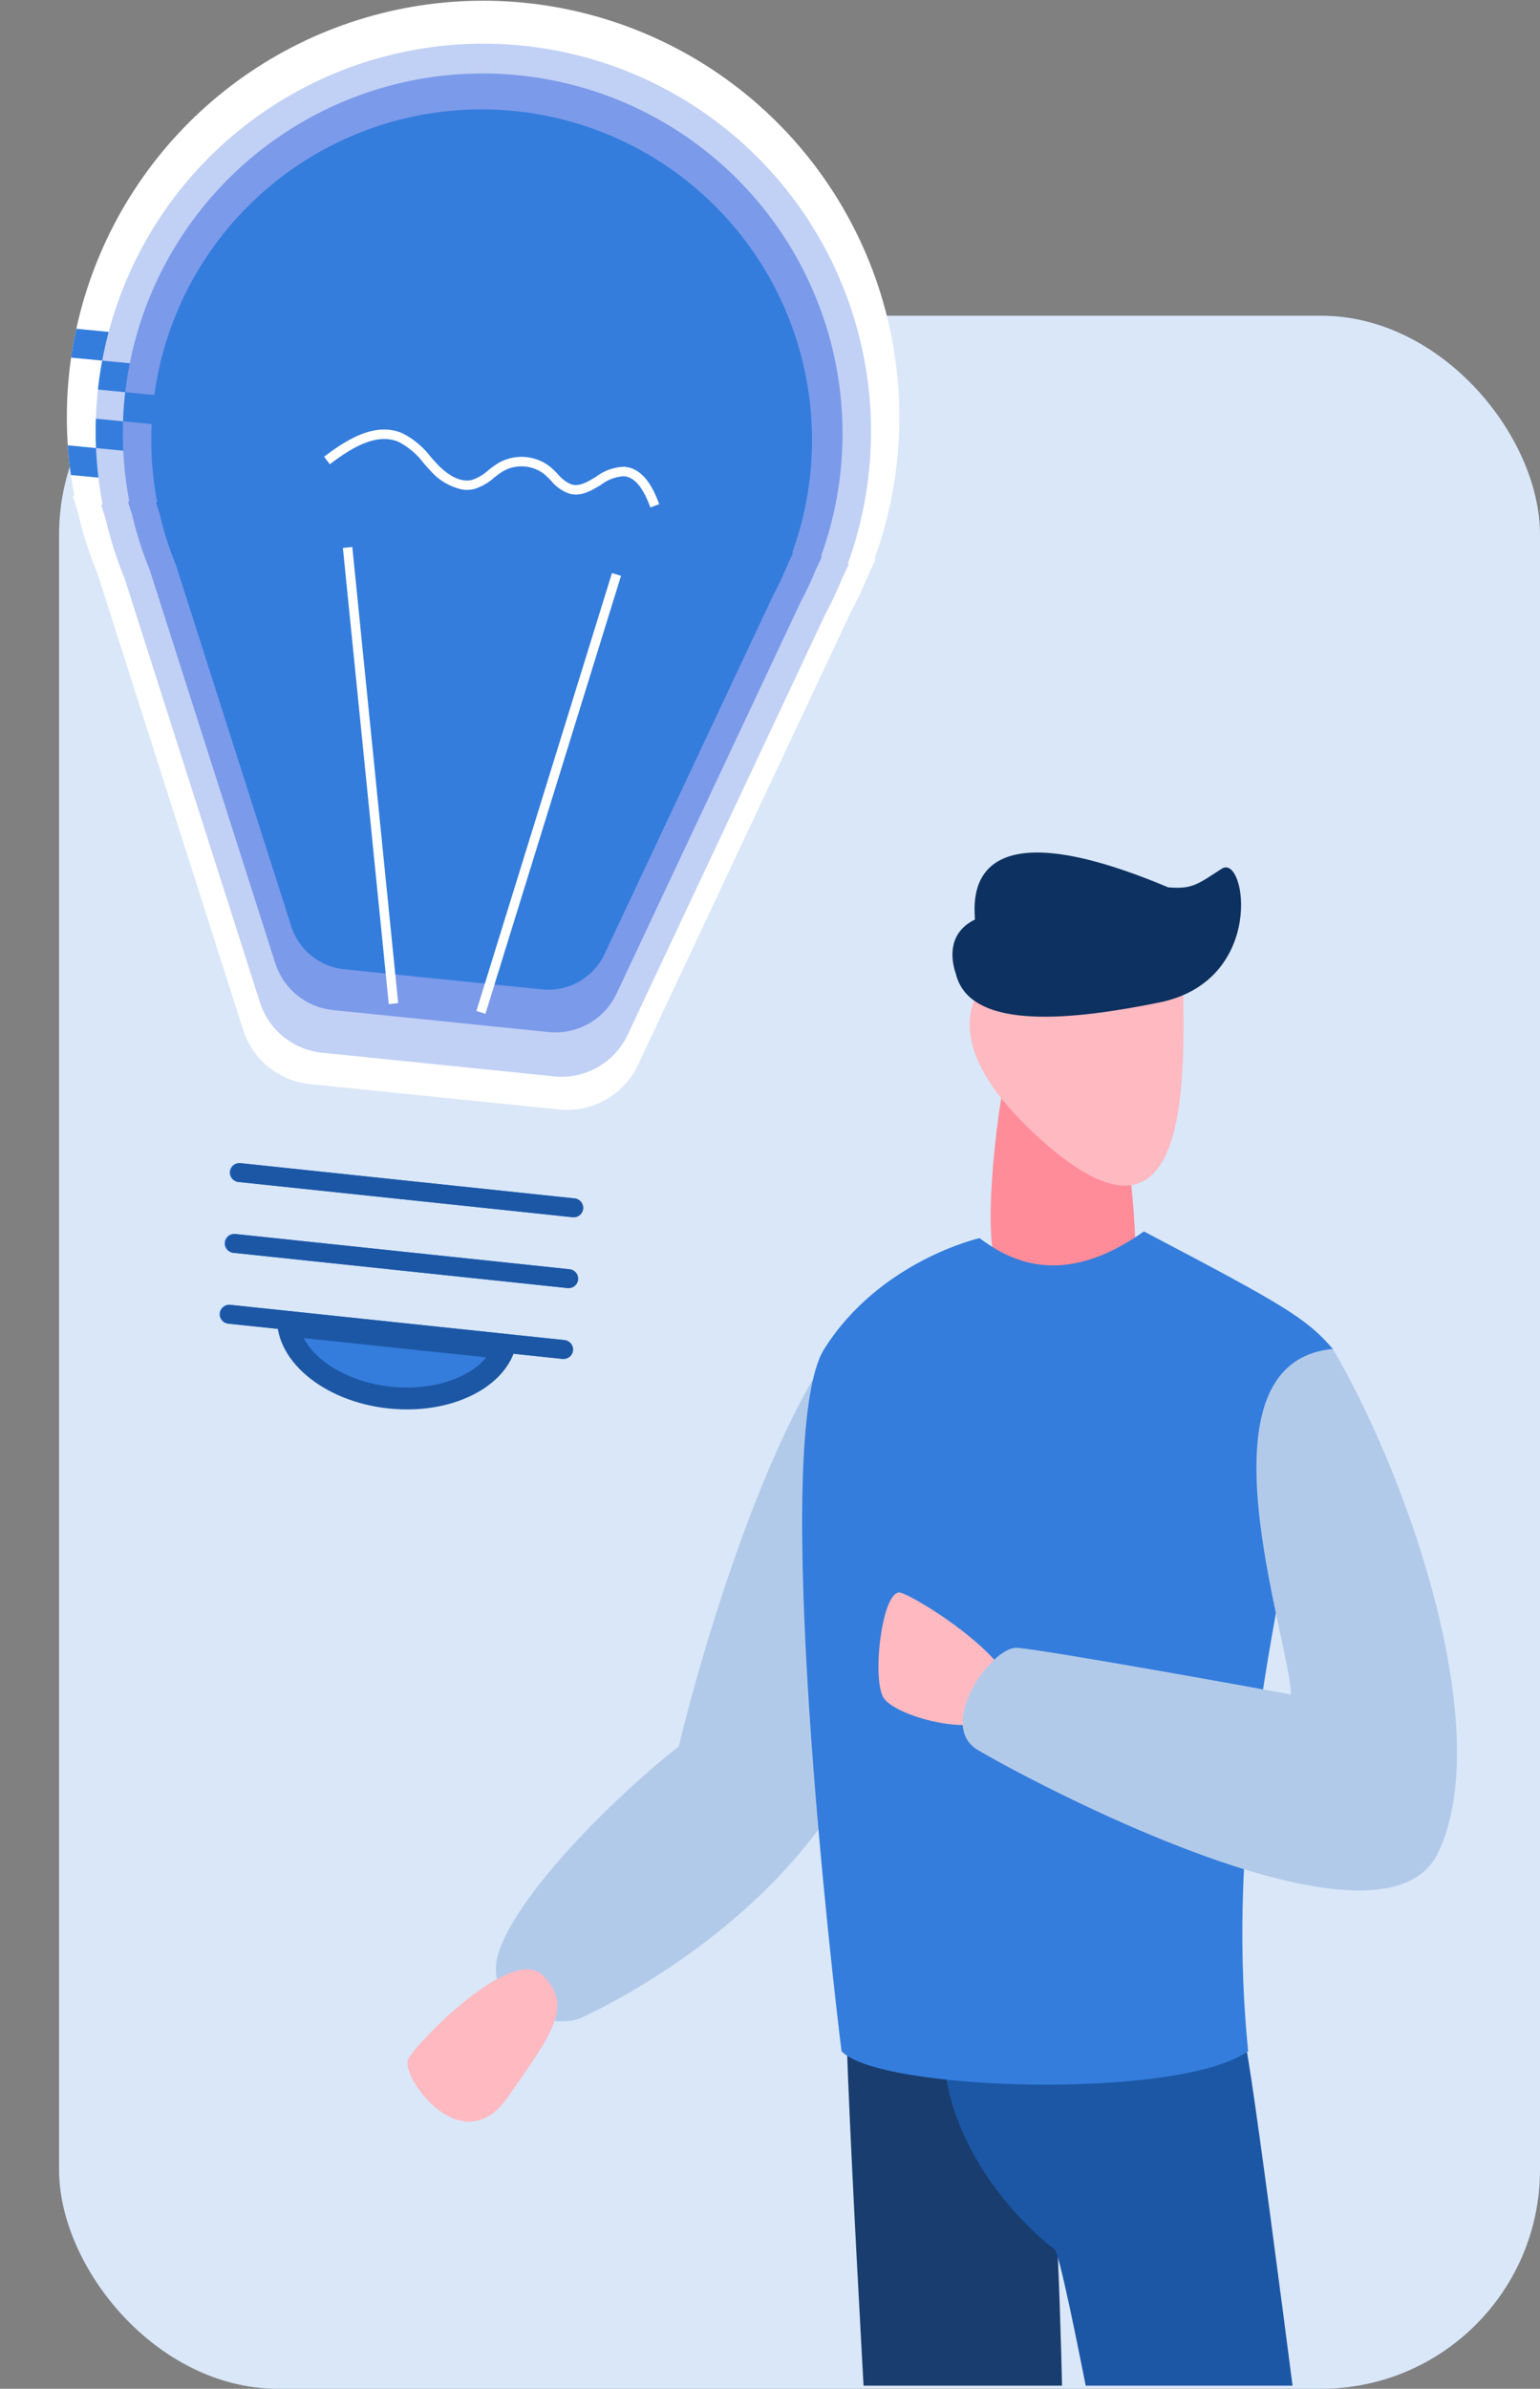 <svg xmlns="http://www.w3.org/2000/svg" xmlns:xlink="http://www.w3.org/1999/xlink" width="211.097" height="327.254" viewBox="0 0 211.097 327.254">
  <rect x="0" y="0" width="211.097" height="327.254" fill="#808080" stroke="none"/>
  <defs>
    <clipPath id="clip-path">
      <path id="Tracé_1901" data-name="Tracé 1901" d="M17.412,0H170.055c9.616,0,17.412,13.621,17.412,30.424V244.407c0,16.8-7.8,30.424-17.412,30.424H17.412C7.8,274.831,0,261.209,0,244.407V30.424C0,13.621,7.8,0,17.412,0Z" transform="translate(547.006 2508.746)" fill="#d9e7f8"/>
    </clipPath>
    <clipPath id="clip-path-2">
      <path id="Tracé_2263" data-name="Tracé 2263" d="M.544,64.871.311,64.84.879,67a56.691,56.691,0,0,0,2.329,8.855l16.644,63.272a10.724,10.724,0,0,0,8.732,7.87l33.943,5.251a10.724,10.724,0,0,0,11.094-5.536l32.257-60.25a56.609,56.609,0,0,0,2.759-5.154l1.1-2.046-.171-.023A57.03,57.03,0,1,0,.544,64.871Z" transform="translate(145.119 2517.706) rotate(-8.5)" fill="#e59e60"/>
    </clipPath>
    <clipPath id="clip-path-3">
      <path id="Tracé_2323" data-name="Tracé 2323" d="M.506,60.414.29,60.385l.529,2.009a52.8,52.8,0,0,0,2.169,8.247l15.5,58.924a9.987,9.987,0,0,0,8.132,7.329l31.611,4.89a9.987,9.987,0,0,0,10.332-5.156L98.6,80.518a52.717,52.717,0,0,0,2.57-4.8l1.02-1.905-.159-.021A53.112,53.112,0,1,0,.506,60.414Z" transform="translate(149.8 2522.968) rotate(-8.5)" fill="#fdb271"/>
    </clipPath>
    <clipPath id="clip-path-4">
      <path id="Tracé_2324" data-name="Tracé 2324" d="M.47,56.077l-.2-.027.491,1.865a49.005,49.005,0,0,0,2.014,7.655l14.388,54.694a9.27,9.27,0,0,0,7.548,6.8l29.342,4.539a9.27,9.27,0,0,0,9.59-4.786L91.524,74.738a48.933,48.933,0,0,0,2.385-4.455l.947-1.768-.148-.019A49.3,49.3,0,1,0,.47,56.077Z" transform="translate(154.072 2526.453) rotate(-8.5)" fill="#e99f62"/>
    </clipPath>
  </defs>
  <g id="Groupe_415" data-name="Groupe 415" transform="translate(-288.403 -1470.746)">
    <rect id="Rectangle_1337" data-name="Rectangle 1337" width="203" height="284" rx="30" transform="translate(296.5 1514)" fill="#d9e7f8"/>
    <g id="Groupe_de_masques_24" data-name="Groupe de masques 24" transform="translate(-236 -986)" clip-path="url(#clip-path)">
      <g id="Groupe_379" data-name="Groupe 379" transform="translate(539 -70.905)">
        <path id="Tracé_2273" data-name="Tracé 2273" d="M-21545.77-5660.527c-9.564,13.93-17.66,40.99-20.807,54.148-8.455,6.592-21.547,19.563-24.531,27.746s7.334,11.165,11.1,9.458,22.928-11.244,34.238-28.213S-21545.77-5660.527-21545.77-5660.527Z" transform="translate(21645.025 8373.285)" fill="#b2caea"/>
        <path id="Tracé_2277" data-name="Tracé 2277" d="M-21531.807-5693.078c-1.457,6.525-3.582,24.158-1.066,28.056s18.625,1.47,18.662-3.071-1.187-21.271-4.742-23.628S-21530.346-5699.6-21531.807-5693.078Z" transform="translate(21655.236 8366.971)" fill="#ff8c98"/>
        <path id="Tracé_2278" data-name="Tracé 2278" d="M-21507.275-5703.794c.254,13.738,1.652,42.91-20.543,22s5.2-27.975,5.854-27.975S-21507.275-5703.794-21507.275-5703.794Z" transform="translate(21654.803 8364.558)" fill="#ffb9c1"/>
        <path id="Tracé_2279" data-name="Tracé 2279" d="M-21533.406-5709.372c-.105-2.6-1.711-16.276,26.482-4.417,3.3.287,4.029-.4,7.352-2.549s6.115,15.36-8.58,18.331c-11.328,2.291-25.918,4.095-27.869-3.938C-21536.822-5704.285-21536.955-5707.641-21533.406-5709.372Z" transform="translate(21652.447 8363)" fill="#0d3160"/>
        <path id="Tracé_2281" data-name="Tracé 2281" d="M21.824,15.671C25.051,10.691,9.3.734,6.782.033S-5.65,10.179,4.441,14.448,18.6,20.651,21.824,15.671Z" transform="matrix(0.208, -0.978, 0.978, 0.208, 39.927, 2816.342)" fill="#ffb9c1"/>
        <path id="Tracé_2282" data-name="Tracé 2282" d="M-21533.779-5403.309c-2.781,1.2-14.887,6.165-26.627,10.924-.455.181-.512.885.27.885,14.637,0,43.9-.006,44.088-.006a.385.385,0,0,0,.4-.36v-1.749C-21516.988-5395.771-21530.982-5404.516-21533.779-5403.309Z" transform="translate(21650.504 8418.85)" fill="#141414"/>
        <path id="Tracé_2283" data-name="Tracé 2283" d="M-21496.957-5398.038c-.152,4.2-.242,5.978.539,7.282h18.957c.547-1.873-2.652-13.1-3.242-13.126S-21496.957-5398.038-21496.957-5398.038Z" transform="translate(21661.783 8418.768)" fill="#141414"/>
        <path id="Tracé_2286" data-name="Tracé 2286" d="M-21550.846-5582.028c.711,30.139,11.883,212.057,13.215,213.581s7.508,8.039,16.861,7.578c-.1-26.821,1.67-199.062-3.094-210.081S-21550.846-5582.028-21550.846-5582.028Z" transform="translate(21652.254 8387.196)" fill="#193d6e"/>
        <path id="Tracé_2287" data-name="Tracé 2287" d="M-21540.184-5575.356c2.162,12.769,12.43,21.791,14.877,23.53s34.158,183.874,34.887,190.226c1.84-7.458,13.4-12.308,19.58-.586-3.734-26.182-25.428-203.158-28.238-217.446C-21503.562-5575.873-21514.7-5574.092-21540.184-5575.356Z" transform="translate(21655.266 8387.622)" fill="#1c57a5"/>
        <path id="Tracé_2288" data-name="Tracé 2288" d="M-21531.674-5673.543c3.912,2.908,11.213,7.129,22.531-.918,19.383,10.17,22.289,11.922,25.889,16.084-10.391,43.652-14.213,70.042-11.6,96.219-9.525,6.746-50.723,5.448-55.734,0-1-7.915-9.977-84.138-2.359-96.219S-21531.674-5673.543-21531.674-5673.543Z" transform="translate(21651.346 8370.814)" fill="#347ddd"/>
        <path id="Tracé_2289" data-name="Tracé 2289" d="M-21529-5616.774c3.227-4.98-12.523-14.936-15.043-15.638s-4.029,11.8-2.34,14.416S-21532.229-5611.793-21529-5616.774Z" transform="translate(21652.916 8378.263)" fill="#ffb9c1"/>
        <path id="Tracé_2290" data-name="Tracé 2290" d="M-21486.539-5660.787c11.033,18.932,22.219,52.979,14.381,69.086s-57.445-10.751-63.107-14.174,1.961-14.143,5.373-13.966,34.264,5.755,37.6,6.4C-21492.43-5621.042-21506.014-5658.971-21486.539-5660.787Z" transform="translate(21654.656 8373.238)" fill="#b2caea"/>
      </g>
    </g>
    <g id="Groupe_378" data-name="Groupe 378" transform="matrix(0.995, 0.105, -0.105, 0.995, 22500.34, 9788.998)">
      <g id="Groupe_382" data-name="Groupe 382" transform="translate(-23486.547 -8430.786) rotate(-0.5)">
        <g id="Groupe_de_masques_25" data-name="Groupe de masques 25" transform="translate(376 -18)" clip-path="url(#clip-path-2)">
          <path id="Tracé_2326" data-name="Tracé 2326" d="M.544,64.871.311,64.84.879,67a56.691,56.691,0,0,0,2.329,8.855l16.644,63.272a10.724,10.724,0,0,0,8.732,7.87l33.943,5.251a10.724,10.724,0,0,0,11.094-5.536l32.257-60.25a56.609,56.609,0,0,0,2.759-5.154l1.1-2.046-.171-.023A57.03,57.03,0,1,0,.544,64.871Z" transform="translate(145.119 2517.706) rotate(-8.5)" fill="#fff"/>
          <rect id="Rectangle_1338" data-name="Rectangle 1338" width="16" height="4" transform="translate(152 2559)" fill="#347ddd"/>
          <rect id="Rectangle_1342" data-name="Rectangle 1342" width="16" height="4" transform="translate(152 2575)" fill="#347ddd"/>
        </g>
        <g id="Groupe_de_masques_26" data-name="Groupe de masques 26" transform="translate(376 -18)" clip-path="url(#clip-path-3)">
          <path id="Tracé_2327" data-name="Tracé 2327" d="M.506,60.414.29,60.385l.529,2.009a52.8,52.8,0,0,0,2.169,8.247l15.5,58.924a9.987,9.987,0,0,0,8.132,7.329l31.611,4.89a9.987,9.987,0,0,0,10.332-5.156L98.6,80.518a52.717,52.717,0,0,0,2.57-4.8l1.02-1.905-.159-.021A53.112,53.112,0,1,0,.506,60.414Z" transform="translate(149.8 2522.968) rotate(-8.5)" fill="#c1d0f5"/>
          <rect id="Rectangle_1339" data-name="Rectangle 1339" width="16" height="4" transform="translate(152 2563)" fill="#347ddd"/>
          <rect id="Rectangle_1341" data-name="Rectangle 1341" width="16" height="4" transform="translate(152 2571)" fill="#347ddd"/>
        </g>
        <g id="Groupe_de_masques_27" data-name="Groupe de masques 27" transform="translate(376 -18)" clip-path="url(#clip-path-4)">
          <path id="Tracé_2328" data-name="Tracé 2328" d="M.47,56.077l-.2-.027.491,1.865a49.005,49.005,0,0,0,2.014,7.655l14.388,54.694a9.27,9.27,0,0,0,7.548,6.8l29.342,4.539a9.27,9.27,0,0,0,9.59-4.786L91.524,74.738a48.933,48.933,0,0,0,2.385-4.455l.947-1.768-.148-.019A49.3,49.3,0,1,0,.47,56.077Z" transform="translate(154.072 2526.453) rotate(-8.5)" fill="#7b9aea"/>
          <rect id="Rectangle_1340" data-name="Rectangle 1340" width="16" height="4" transform="translate(152 2567)" fill="#347ddd"/>
        </g>
        <path id="Tracé_2325" data-name="Tracé 2325" d="M.431,51.484l-.185-.024L.7,53.171A44.991,44.991,0,0,0,2.546,60.2l13.209,50.214a8.511,8.511,0,0,0,6.93,6.246l26.938,4.167a8.511,8.511,0,0,0,8.8-4.394l25.6-47.817a44.924,44.924,0,0,0,2.19-4.09l.869-1.624-.136-.018a45.261,45.261,0,1,0-86.52-11.4Z" transform="translate(534.607 2512.732) rotate(-8.5)" fill="#347ddd"/>
      </g>
      <rect id="Rectangle_1335" data-name="Rectangle 1335" width="62.774" height="1.296" transform="matrix(0.194, -0.981, 0.981, 0.194, -22870.76, -5807.36)" fill="#fff"/>
      <rect id="Rectangle_1336" data-name="Rectangle 1336" width="1.296" height="62.774" transform="matrix(0.979, -0.204, 0.204, 0.979, -22895.604, -5868.491)" fill="#fff"/>
      <g id="Tracé_2265" data-name="Tracé 2265" transform="translate(-22901.488 -5763.592) rotate(-8.8)" fill="#347ddd">
        <path d="M46.561,9.61,1.1,2.577a1.3,1.3,0,1,1,.4-2.561L46.958,7.049a1.3,1.3,0,0,1-.4,2.561Z" stroke="none"/>
        <path d="M 46.761 9.626 C 46.695 9.626 46.629 9.621 46.561 9.61 L 46.561 9.61 L 1.098 2.577 C 0.391 2.467 -0.094 1.805 0.015 1.098 C 0.114 0.458 0.666 1.766204832165386e-06 1.294 1.766204832165386e-06 C 1.36 1.766204832165386e-06 1.427 0.005 1.494 0.015 L 46.958 7.049 C 47.665 7.158 48.15 7.82 48.04 8.528 C 47.941 9.168 47.389 9.626 46.761 9.626 Z" stroke="none" fill="#1c57a5"/>
      </g>
      <g id="Tracé_2266" data-name="Tracé 2266" transform="translate(-22901.814 -5773.311) rotate(-8.8)" fill="#347ddd">
        <path d="M46.561,9.61,1.1,2.577a1.3,1.3,0,1,1,.4-2.561L46.958,7.049a1.3,1.3,0,0,1-.4,2.561Z" stroke="none"/>
        <path d="M 46.761 9.626 C 46.695 9.626 46.629 9.621 46.561 9.61 L 46.561 9.61 L 1.098 2.577 C 0.391 2.467 -0.094 1.805 0.015 1.098 C 0.114 0.458 0.666 1.766204832165386e-06 1.294 1.766204832165386e-06 C 1.36 1.766204832165386e-06 1.427 0.005 1.494 0.015 L 46.958 7.049 C 47.665 7.158 48.15 7.82 48.04 8.528 C 47.941 9.168 47.389 9.626 46.761 9.626 Z" stroke="none" fill="#1c57a5"/>
      </g>
      <g id="Tracé_2267" data-name="Tracé 2267" transform="translate(-22902.141 -5783.03) rotate(-8.8)" fill="#347ddd">
        <path d="M46.561,9.61,1.1,2.577a1.3,1.3,0,1,1,.4-2.561L46.958,7.049a1.3,1.3,0,0,1-.4,2.561Z" stroke="none"/>
        <path d="M 46.761 9.626 C 46.695 9.626 46.629 9.621 46.561 9.61 L 46.561 9.61 L 1.098 2.577 C 0.391 2.467 -0.094 1.805 0.015 1.098 C 0.114 0.458 0.666 1.766204832165386e-06 1.295 1.766204832165386e-06 C 1.36 1.766204832165386e-06 1.427 0.005 1.494 0.015 L 46.958 7.049 C 47.665 7.158 48.15 7.82 48.04 8.528 C 47.941 9.168 47.389 9.626 46.761 9.626 Z" stroke="none" fill="#1c57a5"/>
      </g>
      <g id="Tracé_2268" data-name="Tracé 2268" transform="translate(-22893.623 -5763.316) rotate(-8.8)" fill="#347ddd">
        <path d="M 18.328 12.535 C 18.328 12.535 18.328 12.535 18.328 12.535 C 17.202 12.535 16.053 12.446 14.915 12.269 C 10.85 11.641 7.214 9.977 4.677 7.586 C 2.769 5.788 1.682 3.757 1.521 1.739 L 30.864 6.278 C 30.347 7.553 29.302 9.007 27.242 10.271 C 24.863 11.731 21.698 12.535 18.328 12.535 Z" stroke="none"/>
        <path d="M 18.328 11.035 C 21.424 11.035 24.311 10.31 26.457 8.993 C 27.285 8.484 27.915 7.948 28.393 7.414 L 3.535 3.568 C 3.935 4.463 4.607 5.459 5.705 6.494 C 6.812 7.538 8.168 8.437 9.734 9.168 C 11.4 9.945 13.22 10.489 15.144 10.787 C 16.207 10.952 17.278 11.035 18.328 11.035 L 18.328 11.035 L 18.328 11.035 M 18.328 14.035 C 17.142 14.035 15.922 13.943 14.685 13.752 C 5.667 12.357 -0.866 6.2 0.093 -3.726196382558555e-06 L 32.75 5.052 C 31.923 10.402 25.788 14.035 18.328 14.035 Z" stroke="none" fill="#1c57a5"/>
      </g>
      <path id="Tracé_2269" data-name="Tracé 2269" d="M18.86,8.776a7.983,7.983,0,0,1-4.425-2.861c-.288-.337-.569-.686-.851-1.037a10.12,10.12,0,0,0-3.339-3.108C7.271.383,3.767,2.321.733,4.4L0,3.332C3.336,1.045,7.225-1.068,10.793.6a11.23,11.23,0,0,1,3.8,3.471c.273.34.545.679.825,1.006.915,1.068,2.739,2.8,4.695,2.4a6.31,6.31,0,0,0,2.252-1.192A12.066,12.066,0,0,1,23.96,5.275a6.346,6.346,0,0,1,6.966.985,12.532,12.532,0,0,1,.945,1,4.593,4.593,0,0,0,1.85,1.52c1.059.339,2.179-.267,3.365-.906A6.7,6.7,0,0,1,41.008,6.7l.14.019c2.553.395,3.729,3.218,4.4,5.325l-1.236.39c-.9-2.864-2.007-4.288-3.451-4.447A5.7,5.7,0,0,0,37.7,9.013c-1.371.741-2.791,1.506-4.374,1a5.6,5.6,0,0,1-2.431-1.9,11.417,11.417,0,0,0-.846-.9,5.092,5.092,0,0,0-5.517-.78,10.935,10.935,0,0,0-1.421.9,7.362,7.362,0,0,1-2.74,1.4,4.26,4.26,0,0,1-1.514.034Z" transform="translate(-22899.984 -5883.933) rotate(-8.8)" fill="#fff"/>
    </g>
  </g>
</svg>
